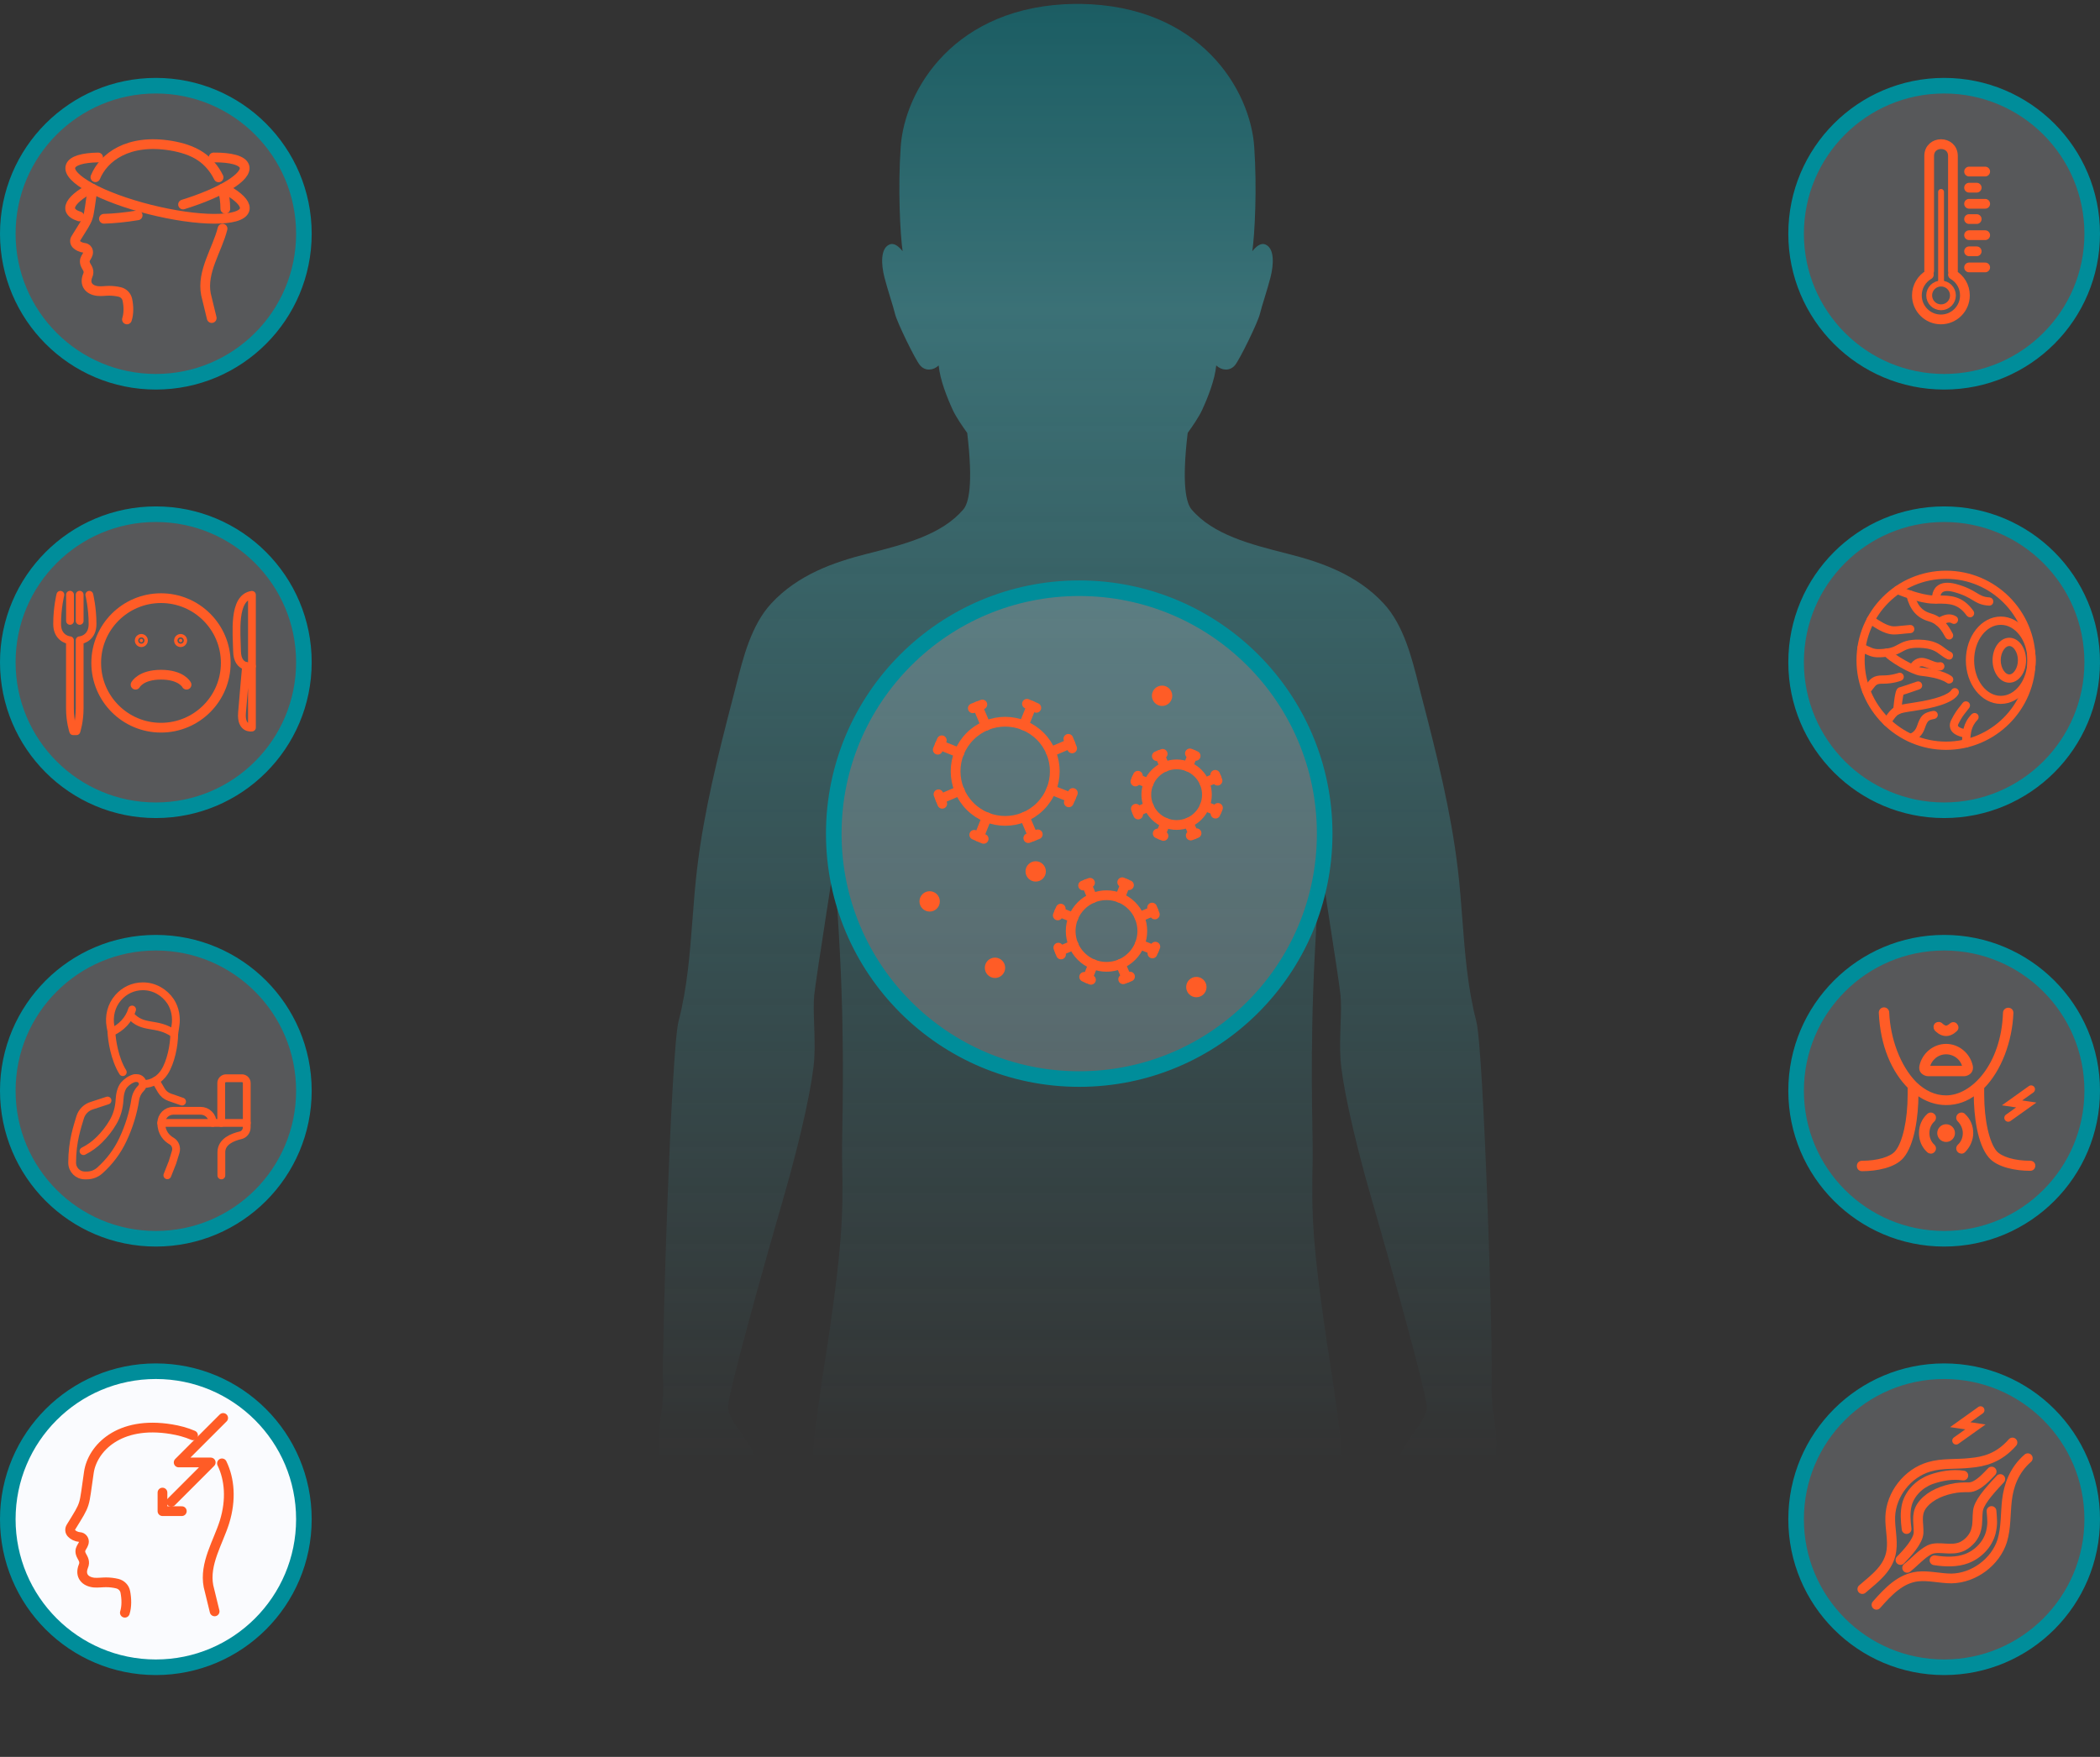 <svg width="539" height="451" viewBox="0 0 539 451" fill="none" xmlns="http://www.w3.org/2000/svg">
<rect x="0" y="0" width="539" height="451" fill="#333333" stroke="none"/>
<mask id="mask0_1014_2623" style="mask-type:alpha" maskUnits="userSpaceOnUse" x="18" y="0" width="503" height="451">
<rect x="18" width="503" height="451" fill="#C4C4C4"/>
</mask>
<g mask="url(#mask0_1014_2623)">
<g opacity="0.67">
<path d="M230.534 701C230.052 701 229.579 700.966 229.106 700.907C226.546 700.561 224.721 699.268 223.792 697.165C221.249 699.615 218.723 700.73 216.637 700.307C215.386 700.054 214.373 699.243 213.756 698.001C212.717 698.643 211.458 698.787 210.368 698.364C209.355 697.967 208.636 697.156 208.349 696.1C207.462 696.303 206.685 696.202 206.06 695.788C205.088 695.154 204.674 693.946 204.505 692.882C203.745 693.127 202.976 693.034 202.351 692.594C201.506 692.003 201.076 690.896 201.253 689.764C201.591 687.5 203.179 684.172 205.967 679.872C206.339 679.297 207.513 678.03 208.991 676.433C211.162 674.085 213.857 671.17 214.575 669.802C218.191 662.857 219.315 657.468 219.915 654.57C220.523 651.681 220.303 648.792 220.1 646.004C219.999 644.652 219.906 643.368 219.906 642.118C219.906 640.411 220.151 638.62 220.413 636.719C220.751 634.286 221.097 631.769 220.996 629.057C220.937 627.519 220.286 621.623 219.382 613.47C217.389 595.426 214.373 568.155 213.84 552.898C213.393 540.074 214.871 534.431 215.851 530.706C216.197 529.388 216.468 528.349 216.552 527.343C216.679 525.797 216.603 523.381 216.502 520.315C216.349 515.761 216.164 510.084 216.552 504.103C216.907 498.62 217.701 494.134 218.335 490.518C218.875 487.469 219.298 485.053 219.298 483.076C219.298 480.812 216.611 460.241 214.009 440.354C211.517 421.287 208.941 401.57 208.375 395.394C206.964 379.892 209.954 360.766 211.94 348.111C212.345 345.5 212.717 343.126 213.004 341.082C215.741 321.669 216.535 313.229 216.147 298.302C216.088 296.164 216.138 293.14 216.206 289.321C216.417 276.202 216.772 254.389 214.043 222.084C213.967 222.287 213.916 222.472 213.891 222.641C213.595 224.846 212.776 230.118 211.914 235.685C210.647 243.888 209.211 253.189 208.974 255.563C208.78 257.54 208.873 260.184 208.966 262.989C209.067 265.937 209.169 268.987 208.991 271.859C208.662 277.19 206.051 290.445 200.94 308.05C195.322 327.447 186.942 357.589 186.866 361.121C186.824 363.14 188.328 365.252 190.059 367.702C191.563 369.814 193.261 372.213 194.385 375.111C195.153 377.104 195.407 379.791 195.643 382.393C195.846 384.589 196.041 386.667 196.522 388.171C197.02 389.734 198.305 392.775 201.549 398.419C202.917 400.792 203.863 404.822 201.667 406.351C200.273 407.314 198.778 407.678 197.342 407.399C195.99 407.137 194.79 406.301 193.962 405.042C192.687 403.09 188.192 394.043 186.993 391.483C186.984 391.466 186.976 391.449 186.967 391.432C186.815 391.643 186.511 392.252 186.097 393.924C185.835 394.997 185.59 396.264 185.388 397.574C184.982 400.083 184.737 402.592 184.762 403.817C184.847 406.951 186.562 416.041 188.657 418.39C189.637 419.496 190.777 420.586 191.977 421.735C193.43 423.129 195.069 424.7 196.784 426.635C197.561 427.513 197.637 428.553 196.995 429.347C195.998 430.572 193.43 431.011 190.625 429.414C186.266 426.931 177.049 418.043 174.929 412.949C173.569 409.697 172.335 398.925 171.237 389.421C170.95 386.955 170.68 384.572 170.418 382.427C170.021 379.233 169.725 377.163 169.455 375.702C168.627 371.216 169.091 367.769 169.573 364.12C169.953 361.239 170.359 358.265 170.198 354.447C169.86 345.636 172.268 269.426 174.169 262.136C176.407 253.536 177.083 244.623 177.742 236.006C178.072 231.689 178.41 227.22 178.942 222.819C180.699 208.271 184.196 194.18 188.26 178.585C188.48 177.723 188.708 176.845 188.936 175.949C190.769 168.684 192.847 160.456 197.941 154.931C204.843 147.454 214.17 144.303 222.373 142.208L222.88 142.081C232.13 139.724 241.685 137.291 247.252 130.786C248.595 129.215 249.854 124.526 248.249 111.128C247.007 109.413 245.385 107.039 244.566 105.282C243.062 102.021 241.279 97.518 240.925 93.81C240.24 94.452 239.421 94.832 238.576 94.866C237.613 94.916 236.734 94.502 236.109 93.734C234.825 92.154 230.23 82.709 229.731 80.605C229.486 79.583 229.013 78.029 228.506 76.381C227.965 74.599 227.399 72.757 227.011 71.22C226.124 67.764 225.997 63.735 228.295 62.772C229.571 62.239 230.796 63.388 231.674 64.495C231.049 60.144 230.432 48.402 231.184 37.647C232.189 23.151 244.921 1.431 275.857 1H276.313C276.617 1 276.922 1 277.234 1C308.179 1.431 320.91 23.151 321.915 37.647C322.667 48.402 322.051 60.144 321.426 64.495C322.304 63.388 323.538 62.239 324.805 62.772C327.103 63.735 326.976 67.764 326.089 71.22C325.7 72.757 325.134 74.599 324.594 76.381C324.095 78.029 323.614 79.583 323.369 80.605C322.87 82.709 318.274 92.154 316.99 93.734C316.357 94.502 315.478 94.916 314.515 94.866C313.679 94.832 312.859 94.452 312.167 93.81C311.812 97.518 310.029 102.021 308.525 105.282C307.706 107.039 306.084 109.413 304.842 111.128C303.237 124.526 304.504 129.215 305.839 130.786C311.398 137.291 320.961 139.724 330.211 142.081L330.718 142.208C338.93 144.303 348.248 147.446 355.15 154.931C360.244 160.447 362.322 168.684 364.155 175.949C364.383 176.845 364.603 177.723 364.823 178.585C368.886 194.18 372.384 208.271 374.141 222.819C374.673 227.22 375.011 231.689 375.341 236.006C375.999 244.623 376.675 253.536 378.914 262.136C380.815 269.418 383.223 345.636 382.859 354.438C382.707 358.257 383.104 361.231 383.484 364.111C383.974 367.761 384.431 371.199 383.603 375.693C383.332 377.147 383.037 379.225 382.64 382.418C382.378 384.564 382.099 386.946 381.82 389.413C380.73 398.917 379.488 409.688 378.128 412.941C376.008 418.026 366.783 426.922 362.432 429.406C359.636 431.002 357.059 430.563 356.062 429.338C355.412 428.544 355.496 427.497 356.273 426.626C357.988 424.692 359.627 423.12 361.08 421.727C362.288 420.569 363.42 419.488 364.4 418.381C366.487 416.033 368.21 406.943 368.295 403.808C368.32 402.583 368.075 400.074 367.67 397.565C367.467 396.256 367.214 394.997 366.952 393.916C366.546 392.252 366.234 391.643 366.082 391.424C366.073 391.441 366.065 391.457 366.056 391.474C364.848 394.034 360.362 403.082 359.087 405.033C358.267 406.292 357.059 407.128 355.707 407.39C354.271 407.669 352.776 407.306 351.382 406.343C349.186 404.814 350.132 400.784 351.5 398.41C354.744 392.767 356.02 389.726 356.527 388.163C357.008 386.659 357.203 384.581 357.405 382.384C357.65 379.782 357.895 377.096 358.664 375.102C359.788 372.204 361.494 369.805 362.99 367.693C364.721 365.243 366.225 363.131 366.183 361.112C366.107 357.581 357.718 327.439 352.109 308.042C347.006 290.436 344.387 277.182 344.058 271.851C343.88 268.979 343.982 265.929 344.083 262.98C344.176 260.176 344.269 257.532 344.075 255.555C343.846 253.172 342.402 243.88 341.135 235.677C340.273 230.101 339.454 224.838 339.158 222.633C339.132 222.472 339.09 222.287 339.006 222.075C336.277 254.38 336.632 276.202 336.843 289.313C336.902 293.131 336.953 296.156 336.902 298.293C336.514 313.221 337.299 321.652 340.045 341.074C340.332 343.118 340.704 345.483 341.109 348.102C343.086 360.757 346.085 379.884 344.674 395.386C344.108 401.561 341.532 421.279 339.04 440.346C336.438 460.232 333.751 480.803 333.751 483.067C333.751 485.053 334.174 487.46 334.714 490.51C335.356 494.117 336.15 498.612 336.497 504.094C336.885 510.076 336.699 515.744 336.547 520.306C336.446 523.373 336.37 525.797 336.497 527.343C336.581 528.34 336.852 529.388 337.198 530.706C338.178 534.44 339.656 540.083 339.209 552.898C338.685 568.155 335.66 595.426 333.667 613.47C332.763 621.631 332.112 627.528 332.053 629.057C331.952 631.769 332.298 634.286 332.636 636.719C332.898 638.62 333.143 640.411 333.143 642.118C333.143 643.368 333.05 644.652 332.949 646.004C332.746 648.792 332.526 651.672 333.134 654.561C333.734 657.459 334.858 662.849 338.474 669.793C339.183 671.162 341.887 674.076 344.058 676.425C345.536 678.022 346.702 679.289 347.082 679.863C349.87 684.163 351.458 687.5 351.796 689.756C351.965 690.888 351.534 691.995 350.698 692.586C350.073 693.025 349.304 693.126 348.544 692.873C348.375 693.938 347.961 695.146 346.989 695.779C346.355 696.193 345.587 696.294 344.7 696.092C344.412 697.148 343.694 697.959 342.681 698.356C341.591 698.778 340.332 698.643 339.293 697.993C338.676 699.234 337.663 700.045 336.412 700.299C334.334 700.73 331.8 699.615 329.257 697.156C328.319 699.26 326.494 700.544 323.943 700.899C320.04 701.422 315.36 699.598 314.084 697.731C311.693 694.216 311.203 691.293 310.637 687.914C310.494 687.061 310.342 686.174 310.156 685.245C309.657 682.761 308.601 680.412 307.588 678.14C306.751 676.29 305.966 674.541 305.493 672.767C304.538 669.176 304.242 663.728 304.065 660.467C304.031 659.833 303.997 659.284 303.972 658.845C303.896 657.704 303.507 655.964 303.06 653.945C302.443 651.174 301.742 648.023 301.497 644.998C301.201 641.349 302.418 638.738 303.6 636.221C304.487 634.329 305.324 632.546 305.476 630.417C305.712 627.055 302.772 606.898 300.407 590.703C299.233 582.669 298.219 575.725 297.796 572.236C297.138 566.787 297.484 558.153 297.822 549.798C298.126 542.229 298.413 535.082 297.805 532.125C297.366 529.996 296.31 528.222 295.085 526.161C292.804 522.325 289.965 517.544 289.256 507.727C288.588 498.477 289.146 493.239 289.636 488.626C289.94 485.745 290.236 483.034 290.16 479.739C290.092 476.402 288.808 467.616 287.329 457.436C285.048 441.731 282.218 422.267 281.99 410.888C281.289 411.243 280.377 411.479 279.287 411.597C277.716 411.775 275.925 411.783 273.965 411.631C272.74 411.538 271.76 411.293 270.983 410.888C270.754 422.267 267.933 441.723 265.643 457.428C264.165 467.608 262.889 476.393 262.813 479.73C262.746 483.025 263.033 485.745 263.337 488.618C263.827 493.239 264.385 498.468 263.717 507.719C263.008 517.535 260.169 522.308 257.888 526.152C256.663 528.213 255.607 529.987 255.168 532.116C254.56 535.065 254.847 542.22 255.151 549.79C255.489 558.145 255.835 566.778 255.176 572.227C254.754 575.716 253.74 582.652 252.566 590.695C250.201 606.889 247.261 627.046 247.497 630.409C247.649 632.538 248.486 634.32 249.373 636.212C250.555 638.738 251.772 641.349 251.476 644.99C251.231 648.014 250.53 651.157 249.913 653.936C249.466 655.955 249.077 657.696 249.001 658.836C248.976 659.275 248.942 659.833 248.908 660.458C248.731 663.719 248.435 669.168 247.48 672.758C247.007 674.524 246.222 676.281 245.385 678.131C244.363 680.404 243.307 682.744 242.817 685.228C242.631 686.157 242.479 687.044 242.335 687.897C241.769 691.276 241.279 694.191 238.889 697.714C237.85 699.387 234.082 701 230.534 701Z" fill="url(#paint0_linear_1014_2623)"/>
</g>
</g>
<circle cx="277" cy="214" r="63" fill="#E6EDF9" fill-opacity="0.2" stroke="#008D9A" stroke-width="4"/>
<path d="M265.828 226.309C267.271 226.309 268.44 225.14 268.44 223.698C268.44 222.255 267.271 221.086 265.828 221.086C264.386 221.086 263.217 222.255 263.217 223.698C263.217 225.14 264.386 226.309 265.828 226.309Z" fill="#FF5C26"/>
<path d="M307.065 256C308.507 256 309.676 254.83 309.676 253.388C309.676 251.946 308.507 250.776 307.065 250.776C305.622 250.776 304.453 251.946 304.453 253.388C304.453 254.83 305.622 256 307.065 256Z" fill="#FF5C26"/>
<path d="M238.612 234.007C240.054 234.007 241.223 232.837 241.223 231.395C241.223 229.952 240.054 228.783 238.612 228.783C237.169 228.783 236 229.952 236 231.395C236 232.837 237.169 234.007 238.612 234.007Z" fill="#FF5C26"/>
<path d="M255.381 251.051C256.824 251.051 257.993 249.882 257.993 248.44C257.993 246.997 256.824 245.828 255.381 245.828C253.939 245.828 252.77 246.997 252.77 248.44C252.77 249.882 253.939 251.051 255.381 251.051Z" fill="#FF5C26"/>
<path d="M298.268 181.223C299.71 181.223 300.88 180.054 300.88 178.612C300.88 177.169 299.71 176 298.268 176C296.826 176 295.656 177.169 295.656 178.612C295.656 180.054 296.826 181.223 298.268 181.223Z" fill="#FF5C26"/>
<path d="M267 207C271.971 202.029 271.971 193.971 267 189C262.029 184.029 253.971 184.029 249 189C244.029 193.971 244.029 202.029 249 207C253.971 211.971 262.029 211.971 267 207Z" stroke="#FF5C26" stroke-width="2.5" stroke-miterlimit="10" stroke-linecap="round" stroke-linejoin="round"/>
<path d="M253.049 186.327L250.916 181.335" stroke="#FF5C26" stroke-width="2.5" stroke-miterlimit="10" stroke-linecap="round" stroke-linejoin="round"/>
<path d="M269.703 193.025L274.695 190.892" stroke="#FF5C26" stroke-width="2.5" stroke-miterlimit="10" stroke-linecap="round" stroke-linejoin="round"/>
<path d="M263.001 209.678L265.134 214.669" stroke="#FF5C26" stroke-width="2.5" stroke-miterlimit="10" stroke-linecap="round" stroke-linejoin="round"/>
<path d="M246.349 202.979L241.357 205.113" stroke="#FF5C26" stroke-width="2.5" stroke-miterlimit="10" stroke-linecap="round" stroke-linejoin="round"/>
<path d="M246.248 193.266L241.199 191.247" stroke="#FF5C26" stroke-width="2.5" stroke-miterlimit="10" stroke-linecap="round" stroke-linejoin="round"/>
<path d="M262.76 186.227L264.779 181.179" stroke="#FF5C26" stroke-width="2.5" stroke-miterlimit="10" stroke-linecap="round" stroke-linejoin="round"/>
<path d="M269.799 202.737L274.847 204.757" stroke="#FF5C26" stroke-width="2.5" stroke-miterlimit="10" stroke-linecap="round" stroke-linejoin="round"/>
<path d="M253.291 209.777L251.271 214.826" stroke="#FF5C26" stroke-width="2.5" stroke-miterlimit="10" stroke-linecap="round" stroke-linejoin="round"/>
<path d="M263.586 180.667L265.989 181.705" stroke="#FF5C26" stroke-width="2.5" stroke-miterlimit="10" stroke-linecap="round" stroke-linejoin="round"/>
<path d="M274.211 189.668L275.178 192.114" stroke="#FF5C26" stroke-width="2.5" stroke-miterlimit="10" stroke-linecap="round" stroke-linejoin="round"/>
<path d="M275.364 203.562L274.326 205.966" stroke="#FF5C26" stroke-width="2.5" stroke-miterlimit="10" stroke-linecap="round" stroke-linejoin="round"/>
<path d="M266.36 214.186L263.928 215.153" stroke="#FF5C26" stroke-width="2.5" stroke-miterlimit="10" stroke-linecap="round" stroke-linejoin="round"/>
<path d="M252.476 215.338L250.059 214.3" stroke="#FF5C26" stroke-width="2.5" stroke-miterlimit="10" stroke-linecap="round" stroke-linejoin="round"/>
<path d="M241.842 206.335L240.875 203.903" stroke="#FF5C26" stroke-width="2.5" stroke-miterlimit="10" stroke-linecap="round" stroke-linejoin="round"/>
<path d="M240.689 192.456L241.728 190.038" stroke="#FF5C26" stroke-width="2.5" stroke-miterlimit="10" stroke-linecap="round" stroke-linejoin="round"/>
<path d="M249.689 181.819L252.136 180.852" stroke="#FF5C26" stroke-width="2.5" stroke-miterlimit="10" stroke-linecap="round" stroke-linejoin="round"/>
<path d="M307.5 209.5C310.538 206.462 310.538 201.538 307.5 198.5C304.462 195.462 299.538 195.462 296.5 198.5C293.462 201.538 293.462 206.462 296.5 209.5C299.538 212.538 304.462 212.538 307.5 209.5Z" stroke="#FF5C26" stroke-width="2.5" stroke-miterlimit="10" stroke-linecap="round" stroke-linejoin="round"/>
<path d="M298.974 196.866L297.67 193.815" stroke="#FF5C26" stroke-width="2.5" stroke-miterlimit="10" stroke-linecap="round" stroke-linejoin="round"/>
<path d="M309.152 200.96L312.203 199.656" stroke="#FF5C26" stroke-width="2.5" stroke-miterlimit="10" stroke-linecap="round" stroke-linejoin="round"/>
<path d="M305.056 211.137L306.359 214.187" stroke="#FF5C26" stroke-width="2.5" stroke-miterlimit="10" stroke-linecap="round" stroke-linejoin="round"/>
<path d="M294.882 207.043L291.831 208.347" stroke="#FF5C26" stroke-width="2.5" stroke-miterlimit="10" stroke-linecap="round" stroke-linejoin="round"/>
<path d="M294.818 201.107L291.732 199.873" stroke="#FF5C26" stroke-width="2.5" stroke-miterlimit="10" stroke-linecap="round" stroke-linejoin="round"/>
<path d="M304.907 196.805L306.141 193.72" stroke="#FF5C26" stroke-width="2.5" stroke-miterlimit="10" stroke-linecap="round" stroke-linejoin="round"/>
<path d="M309.212 206.896L312.297 208.13" stroke="#FF5C26" stroke-width="2.5" stroke-miterlimit="10" stroke-linecap="round" stroke-linejoin="round"/>
<path d="M299.124 211.197L297.89 214.282" stroke="#FF5C26" stroke-width="2.5" stroke-miterlimit="10" stroke-linecap="round" stroke-linejoin="round"/>
<path d="M305.414 193.407L306.883 194.042" stroke="#FF5C26" stroke-width="2.5" stroke-miterlimit="10" stroke-linecap="round" stroke-linejoin="round"/>
<path d="M311.906 198.908L312.497 200.403" stroke="#FF5C26" stroke-width="2.5" stroke-miterlimit="10" stroke-linecap="round" stroke-linejoin="round"/>
<path d="M312.61 207.399L311.976 208.868" stroke="#FF5C26" stroke-width="2.5" stroke-miterlimit="10" stroke-linecap="round" stroke-linejoin="round"/>
<path d="M307.11 213.892L305.624 214.483" stroke="#FF5C26" stroke-width="2.5" stroke-miterlimit="10" stroke-linecap="round" stroke-linejoin="round"/>
<path d="M298.624 214.595L297.146 213.961" stroke="#FF5C26" stroke-width="2.5" stroke-miterlimit="10" stroke-linecap="round" stroke-linejoin="round"/>
<path d="M292.126 209.094L291.535 207.607" stroke="#FF5C26" stroke-width="2.5" stroke-miterlimit="10" stroke-linecap="round" stroke-linejoin="round"/>
<path d="M291.423 200.611L292.057 199.134" stroke="#FF5C26" stroke-width="2.5" stroke-miterlimit="10" stroke-linecap="round" stroke-linejoin="round"/>
<path d="M296.923 194.111L298.418 193.521" stroke="#FF5C26" stroke-width="2.5" stroke-miterlimit="10" stroke-linecap="round" stroke-linejoin="round"/>
<path d="M290.5 245.5C294.09 241.91 294.09 236.09 290.5 232.5C286.91 228.91 281.09 228.91 277.5 232.5C273.91 236.09 273.91 241.91 277.5 245.5C281.09 249.09 286.91 249.09 290.5 245.5Z" stroke="#FF5C26" stroke-width="2.5" stroke-miterlimit="10" stroke-linecap="round" stroke-linejoin="round"/>
<path d="M280.421 230.569L278.88 226.964" stroke="#FF5C26" stroke-width="2.5" stroke-miterlimit="10" stroke-linecap="round" stroke-linejoin="round"/>
<path d="M292.453 235.407L296.058 233.866" stroke="#FF5C26" stroke-width="2.5" stroke-miterlimit="10" stroke-linecap="round" stroke-linejoin="round"/>
<path d="M287.61 247.434L289.151 251.039" stroke="#FF5C26" stroke-width="2.5" stroke-miterlimit="10" stroke-linecap="round" stroke-linejoin="round"/>
<path d="M275.588 242.597L271.983 244.137" stroke="#FF5C26" stroke-width="2.5" stroke-miterlimit="10" stroke-linecap="round" stroke-linejoin="round"/>
<path d="M275.514 235.582L271.868 234.123" stroke="#FF5C26" stroke-width="2.5" stroke-miterlimit="10" stroke-linecap="round" stroke-linejoin="round"/>
<path d="M287.435 230.497L288.893 226.851" stroke="#FF5C26" stroke-width="2.5" stroke-miterlimit="10" stroke-linecap="round" stroke-linejoin="round"/>
<path d="M292.522 242.422L296.169 243.88" stroke="#FF5C26" stroke-width="2.5" stroke-miterlimit="10" stroke-linecap="round" stroke-linejoin="round"/>
<path d="M280.602 247.506L279.144 251.152" stroke="#FF5C26" stroke-width="2.5" stroke-miterlimit="10" stroke-linecap="round" stroke-linejoin="round"/>
<path d="M288.035 226.481L289.771 227.231" stroke="#FF5C26" stroke-width="2.5" stroke-miterlimit="10" stroke-linecap="round" stroke-linejoin="round"/>
<path d="M295.707 232.982L296.405 234.749" stroke="#FF5C26" stroke-width="2.5" stroke-miterlimit="10" stroke-linecap="round" stroke-linejoin="round"/>
<path d="M296.54 243.018L295.79 244.753" stroke="#FF5C26" stroke-width="2.5" stroke-miterlimit="10" stroke-linecap="round" stroke-linejoin="round"/>
<path d="M290.041 250.689L288.284 251.388" stroke="#FF5C26" stroke-width="2.5" stroke-miterlimit="10" stroke-linecap="round" stroke-linejoin="round"/>
<path d="M280.013 251.521L278.267 250.771" stroke="#FF5C26" stroke-width="2.5" stroke-miterlimit="10" stroke-linecap="round" stroke-linejoin="round"/>
<path d="M272.331 245.02L271.633 243.264" stroke="#FF5C26" stroke-width="2.5" stroke-miterlimit="10" stroke-linecap="round" stroke-linejoin="round"/>
<path d="M271.499 234.996L272.249 233.25" stroke="#FF5C26" stroke-width="2.5" stroke-miterlimit="10" stroke-linecap="round" stroke-linejoin="round"/>
<path d="M277.999 227.314L279.766 226.615" stroke="#FF5C26" stroke-width="2.5" stroke-miterlimit="10" stroke-linecap="round" stroke-linejoin="round"/>
<circle cx="40" cy="60" r="38" fill="#E6EDF9" fill-opacity="0.2" stroke="#008D9A" stroke-width="4"/>
<path d="M57.122 58.693C55.714 64.221 51.736 69.713 52.862 75.557L54.341 81.647" stroke="#FF5C26" stroke-width="2.5" stroke-miterlimit="10" stroke-linecap="round" stroke-linejoin="round"/>
<path d="M57.125 48.449C57.583 50.069 57.829 51.759 57.829 53.589" stroke="#FF5C26" stroke-width="2.5" stroke-miterlimit="10" stroke-linecap="round" stroke-linejoin="round"/>
<path d="M24.488 45.492C26.565 40.422 32.832 35.564 43.887 37.394C46.562 37.852 49.238 38.627 51.491 40.14C53.427 41.443 55.012 43.309 56.103 45.527" stroke="#FF5C26" stroke-width="2.5" stroke-miterlimit="10" stroke-linecap="round" stroke-linejoin="round"/>
<path d="M32.585 82C33.078 80.486 33.043 78.621 32.691 76.966C32.48 75.98 31.74 75.206 30.755 74.959C29.839 74.748 28.924 74.642 28.009 74.642C27.058 74.642 26.107 74.818 25.122 74.713C22.939 74.501 21.566 73.023 22.516 70.734C23.009 69.643 22.481 68.904 22.129 68.305C21.073 66.439 22.622 66.017 22.622 64.714C22.622 64.151 22.164 63.658 21.601 63.623C20.756 63.517 20.052 63.165 19.594 62.708C19.207 62.32 19.137 61.687 19.453 61.229C23.291 54.997 22.411 57.251 23.749 48.484" stroke="#FF5C26" stroke-width="2.5" stroke-miterlimit="10" stroke-linecap="round" stroke-linejoin="round"/>
<path d="M25.191 40.422C21.248 40.492 18.607 41.232 18.114 42.675C17.058 45.738 26.177 50.702 38.534 53.8C50.891 56.898 61.699 56.969 62.755 53.906C63.178 52.638 61.91 51.089 59.376 49.435" stroke="#FF5C26" stroke-width="2.5" stroke-miterlimit="10" stroke-linecap="round" stroke-linejoin="round"/>
<path d="M54.835 40.422C59.236 40.387 62.193 41.161 62.721 42.675C63.637 45.316 56.877 49.435 46.984 52.498" stroke="#FF5C26" stroke-width="2.5" stroke-miterlimit="10" stroke-linecap="round" stroke-linejoin="round"/>
<path d="M20.369 55.56C19.136 55.173 18.362 54.645 18.08 53.906C17.658 52.673 18.925 51.089 21.39 49.47" stroke="#FF5C26" stroke-width="2.5" stroke-miterlimit="10" stroke-linecap="round" stroke-linejoin="round"/>
<path d="M35.333 55.278C32.129 55.806 29.207 56.088 26.672 56.158" stroke="#FF5C26" stroke-width="2.5" stroke-miterlimit="10" stroke-linecap="round" stroke-linejoin="round"/>
<circle cx="40" cy="170" r="38" fill="#E6EDF9" fill-opacity="0.2" stroke="#008D9A" stroke-width="4"/>
<path d="M41.32 186.803C50.502 186.803 57.945 179.359 57.945 170.177C57.945 160.995 50.502 153.552 41.32 153.552C32.138 153.552 24.694 160.995 24.694 170.177C24.694 179.359 32.138 186.803 41.32 186.803Z" stroke="#FF5C26" stroke-width="2.5" stroke-miterlimit="10" stroke-linecap="round" stroke-linejoin="round"/>
<path d="M64.663 171.008C64.663 171.008 60.931 171.839 60.842 167.187C60.754 162.536 59.728 153.427 64.663 152.702C64.663 160.007 64.663 171.008 64.663 171.008Z" stroke="#FF5C26" stroke-width="2" stroke-miterlimit="10" stroke-linecap="round" stroke-linejoin="round"/>
<path d="M64.663 171.061V186.767C64.663 186.767 61.78 187.315 62.116 183C62.452 178.684 63.16 170.955 63.16 170.955" stroke="#FF5C26" stroke-width="2" stroke-miterlimit="10" stroke-linecap="round" stroke-linejoin="round"/>
<path d="M22.924 152.685C22.924 152.685 23.755 156.01 23.755 160.184C23.755 163.509 21.332 164.287 20.448 164.358C20.448 168.532 20.448 176.615 20.448 181.867C20.448 185.193 19.616 187.704 19.616 187.704H18.785C18.785 187.704 17.954 185.21 17.954 181.867C17.954 176.615 17.954 168.532 17.954 164.358C17.087 164.287 14.664 163.509 14.664 160.184C14.664 156.01 15.495 152.685 15.495 152.685" stroke="#FF5C26" stroke-width="2" stroke-miterlimit="10" stroke-linecap="round" stroke-linejoin="round"/>
<path d="M17.972 159.388V152.667" stroke="#FF5C26" stroke-width="2" stroke-miterlimit="10" stroke-linecap="round" stroke-linejoin="round"/>
<path d="M20.448 159.388V152.667" stroke="#FF5C26" stroke-width="2" stroke-miterlimit="10" stroke-linecap="round" stroke-linejoin="round"/>
<path d="M46.789 164.428C46.789 164.666 46.596 164.858 46.359 164.858C46.121 164.858 45.929 164.666 45.929 164.428C45.929 164.191 46.121 163.998 46.359 163.998C46.596 163.998 46.789 164.191 46.789 164.428Z" fill="#FF5C26" stroke="#FF5C26" stroke-width="2.5"/>
<path d="M36.708 164.428C36.708 164.666 36.516 164.858 36.278 164.858C36.04 164.858 35.848 164.666 35.848 164.428C35.848 164.191 36.04 163.998 36.278 163.998C36.516 163.998 36.708 164.191 36.708 164.428Z" fill="#FF5C26" stroke="#FF5C26" stroke-width="2.5"/>
<path d="M34.793 175.766C34.793 175.766 36.102 173.201 41.337 173.201C46.572 173.201 47.881 175.766 47.881 175.766" stroke="#FF5C26" stroke-width="2.5" stroke-miterlimit="10" stroke-linecap="round" stroke-linejoin="round"/>
<circle cx="40" cy="280" r="38" fill="#E6EDF9" fill-opacity="0.2" stroke="#008D9A" stroke-width="4"/>
<path d="M56.817 301.744V295.783C56.817 293.01 59.763 291.901 61.703 291.45C62.674 291.242 63.332 290.376 63.332 289.371V288.262H41.394C41.394 290.826 42.815 292.213 44.028 292.906C44.998 293.46 45.414 294.639 45.102 295.679L44.27 298.382L42.953 301.709" stroke="#FF5C26" stroke-width="2" stroke-miterlimit="10" stroke-linecap="round" stroke-linejoin="round"/>
<path d="M56.784 288.261V278.037C56.784 277.344 57.339 276.789 58.032 276.789H58.413H62.087C62.78 276.789 63.335 277.344 63.335 278.037V288.261" stroke="#FF5C26" stroke-width="2" stroke-miterlimit="10" stroke-linecap="round" stroke-linejoin="round"/>
<path d="M54.598 288.261C54.598 286.528 53.212 285.142 51.479 285.142H44.513C42.78 285.142 41.394 286.528 41.394 288.261" stroke="#FF5C26" stroke-width="2" stroke-miterlimit="10" stroke-linecap="round" stroke-linejoin="round"/>
<path d="M27.601 282.508L23.685 283.791C22.194 284.206 21.016 285.35 20.565 286.841C19.907 289.128 18.52 292.871 18.52 298.486C18.52 300.288 19.976 301.744 21.778 301.744H22.298C23.511 301.744 24.69 301.293 25.591 300.496C28.086 298.278 30.131 295.574 31.552 292.525C33.112 289.232 34.221 285.593 34.706 282.335C34.879 281.191 35.399 280.151 36.196 279.354C36.474 279.077 36.647 278.696 36.647 278.28C36.647 277.448 35.954 276.755 35.122 276.755H34.567C33.493 277.032 32.523 277.725 31.829 278.522C31.032 279.493 30.755 281.018 30.686 282.266C30.582 284.345 30.027 286.39 28.953 288.158C28.017 289.752 26.839 291.242 25.521 292.559C24.343 293.738 22.957 294.743 21.432 295.505" stroke="#FF5C26" stroke-width="2" stroke-miterlimit="10" stroke-linecap="round" stroke-linejoin="round"/>
<path d="M39.938 277.413L41.393 279.908C41.878 280.74 42.641 281.364 43.542 281.676L46.731 282.785" stroke="#FF5C26" stroke-width="2" stroke-miterlimit="10" stroke-linecap="round" stroke-linejoin="round"/>
<path d="M36.855 278.28C38.969 278.28 40.944 277.136 42.192 275.23C43.855 272.665 44.722 268.264 44.722 265.353" stroke="#FF5C26" stroke-width="2" stroke-miterlimit="10" stroke-linecap="round" stroke-linejoin="round"/>
<path d="M28.605 264.901C28.674 266.946 29.402 271.833 31.516 275.23" stroke="#FF5C26" stroke-width="2" stroke-miterlimit="10" stroke-linecap="round" stroke-linejoin="round"/>
<path d="M33.352 260.499C36.68 264.451 40.146 262.128 44.721 265.386L45.032 263.307C45.379 261.158 44.963 258.905 43.785 257.068C42.225 254.746 39.626 253.187 36.68 253.187C34.15 253.187 31.897 254.296 30.337 256.098C28.57 258.108 27.877 260.846 28.362 263.515L28.639 264.936C31.134 263.827 33.11 261.782 33.907 259.148" stroke="#FF5C26" stroke-width="2" stroke-miterlimit="10" stroke-linecap="round" stroke-linejoin="round"/>
<circle cx="40" cy="390" r="38" fill="#FAFBFE" stroke="#008D9A" stroke-width="4"/>
<path d="M56.971 375.654C58.933 379.693 59.394 384.962 57.625 390.693C56.01 395.885 52.394 401.424 53.51 407.193L55.087 413.654" stroke="#FF5C26" stroke-width="2.5" stroke-miterlimit="10" stroke-linecap="round" stroke-linejoin="round"/>
<path d="M32.048 414C32.548 412.423 32.51 410.423 32.163 408.654C31.971 407.615 31.163 406.807 30.125 406.538C29.163 406.307 28.202 406.192 27.202 406.192C26.202 406.192 25.163 406.346 24.163 406.269C21.856 406.038 20.433 404.5 21.394 402.077C21.894 400.923 21.356 400.154 21.01 399.5C19.894 397.538 21.51 397.077 21.548 395.73C21.548 395.115 21.048 394.615 20.471 394.577C19.587 394.5 18.817 394.115 18.356 393.615C17.933 393.192 17.894 392.538 18.202 392.038C22.24 385.461 21.433 387.192 22.817 377.923C23.74 371.846 30.471 364.654 43.971 366.884C45.856 367.192 47.779 367.692 49.548 368.461" stroke="#FF5C26" stroke-width="2.5" stroke-miterlimit="10" stroke-linecap="round" stroke-linejoin="round"/>
<path d="M57.279 364L45.856 375.423H54.087L43.972 385.538" stroke="#FF5C26" stroke-width="2.5" stroke-miterlimit="10" stroke-linecap="round" stroke-linejoin="round"/>
<path d="M46.665 387.924H41.703V383.154" stroke="#FF5C26" stroke-width="2.5" stroke-miterlimit="10" stroke-linecap="round" stroke-linejoin="round"/>
<circle cx="499" cy="60" r="38" fill="#E6EDF9" fill-opacity="0.2" stroke="#008D9A" stroke-width="4"/>
<path d="M495.156 69.521C495.156 69.521 495.156 42.276 495.156 40.054C495.156 35.982 501.254 35.982 501.254 40.054C501.254 43.016 501.254 69.521 501.254 69.521" stroke="#FF5C26" stroke-width="2.5" stroke-miterlimit="10" stroke-linecap="round" stroke-linejoin="round"/>
<path d="M501.256 70.501C503.107 71.568 504.327 73.55 504.327 75.837C504.327 79.234 501.561 82 498.163 82C494.766 82 492 79.234 492 75.837C492 73.55 493.241 71.568 495.071 70.501" stroke="#FF5C26" stroke-width="2.5" stroke-miterlimit="10" stroke-linecap="round" stroke-linejoin="round"/>
<path d="M498.207 49.267V72.787" stroke="#FF5C26" stroke-width="1.5" stroke-miterlimit="10" stroke-linecap="round" stroke-linejoin="round"/>
<path d="M498.205 78.886C499.889 78.886 501.254 77.521 501.254 75.837C501.254 74.153 499.889 72.788 498.205 72.788C496.521 72.788 495.156 74.153 495.156 75.837C495.156 77.521 496.521 78.886 498.205 78.886Z" stroke="#FF5C26" stroke-width="1.5" stroke-miterlimit="10" stroke-linecap="round" stroke-linejoin="round"/>
<path d="M505.395 68.649H509.532" stroke="#FF5C26" stroke-width="2.5" stroke-miterlimit="10" stroke-linecap="round" stroke-linejoin="round"/>
<path d="M505.395 64.512H507.355" stroke="#FF5C26" stroke-width="2.5" stroke-miterlimit="10" stroke-linecap="round" stroke-linejoin="round"/>
<path d="M505.395 60.374H509.532" stroke="#FF5C26" stroke-width="2.5" stroke-miterlimit="10" stroke-linecap="round" stroke-linejoin="round"/>
<path d="M505.395 52.315H509.532" stroke="#FF5C26" stroke-width="2.5" stroke-miterlimit="10" stroke-linecap="round" stroke-linejoin="round"/>
<path d="M505.395 44.04H509.532" stroke="#FF5C26" stroke-width="2.5" stroke-miterlimit="10" stroke-linecap="round" stroke-linejoin="round"/>
<path d="M505.395 56.236H507.355" stroke="#FF5C26" stroke-width="2.5" stroke-miterlimit="10" stroke-linecap="round" stroke-linejoin="round"/>
<path d="M505.395 48.178H507.355" stroke="#FF5C26" stroke-width="2.5" stroke-miterlimit="10" stroke-linecap="round" stroke-linejoin="round"/>
<circle cx="499" cy="170" r="38" fill="#E6EDF9" fill-opacity="0.2" stroke="#008D9A" stroke-width="4"/>
<path d="M499.486 192C487.077 192 477 181.894 477 169.486C477 157.106 487.077 147 499.486 147C511.894 147 521.971 157.106 521.971 169.486C522 181.894 511.894 192 499.486 192ZM499.486 148.094C487.681 148.094 478.094 157.681 478.094 169.486C478.094 181.29 487.681 190.877 499.486 190.877C511.29 190.877 520.877 181.29 520.877 169.486C520.877 157.71 511.29 148.094 499.486 148.094Z" fill="#FF5C26" stroke="#FF5C26"/>
<path d="M513.536 180.196C508.872 180.196 505.071 175.388 505.071 169.486C505.071 163.583 508.872 158.775 513.536 158.775C518.2 158.775 522 163.583 522 169.486C522 175.388 518.2 180.196 513.536 180.196ZM513.536 159.898C509.476 159.898 506.194 164.217 506.194 169.514C506.194 174.812 509.476 179.13 513.536 179.13C517.595 179.13 520.877 174.812 520.877 169.514C520.877 164.188 517.595 159.898 513.536 159.898Z" fill="#FF5C26" stroke="#FF5C26"/>
<path d="M515.725 174.754C513.623 174.754 511.925 172.393 511.925 169.486C511.925 166.578 513.623 164.217 515.725 164.217C517.827 164.217 519.526 166.578 519.526 169.486C519.526 172.393 517.827 174.754 515.725 174.754ZM515.725 165.34C514.286 165.34 513.019 167.269 513.019 169.486C513.019 171.702 514.286 173.631 515.725 173.631C517.165 173.631 518.432 171.702 518.432 169.486C518.432 167.269 517.165 165.34 515.725 165.34Z" fill="#FF5C26" stroke="#FF5C26"/>
<path d="M505.648 157.969C505.475 157.969 505.302 157.883 505.187 157.739C502.855 154.457 500.321 154.457 497.385 154.457C496.982 154.457 496.578 154.457 496.175 154.457C492.605 154.399 487.049 152.067 486.818 151.952C486.53 151.837 486.415 151.52 486.53 151.232C486.646 150.945 486.962 150.829 487.25 150.945C487.308 150.973 492.836 153.277 496.204 153.363C496.607 153.363 497.01 153.363 497.413 153.363C500.523 153.363 503.431 153.363 506.108 157.106C506.281 157.365 506.223 157.71 505.964 157.883C505.849 157.941 505.763 157.969 505.648 157.969Z" fill="#FF5C26" stroke="#FF5C26"/>
<path d="M500.265 168.823C500.179 168.823 500.121 168.794 500.035 168.765C499.344 168.449 498.826 168.046 498.307 167.671C497.127 166.779 495.889 165.886 492.665 165.8C490.073 165.714 489.008 166.289 487.914 166.894C487.022 167.383 486.1 167.873 484.459 168.074C481.206 168.449 480.659 168.19 478.73 167.326C478.413 167.153 478.01 166.98 477.578 166.779C477.29 166.664 477.175 166.318 477.29 166.059C477.405 165.771 477.751 165.656 478.01 165.771C478.471 165.973 478.874 166.145 479.19 166.318C480.975 167.124 481.379 167.326 484.286 166.98C485.726 166.808 486.532 166.376 487.367 165.915C488.547 165.282 489.785 164.62 492.665 164.706C496.235 164.792 497.674 165.858 498.912 166.808C499.402 167.182 499.891 167.527 500.467 167.786C500.755 167.902 500.87 168.247 500.726 168.506C500.668 168.708 500.496 168.823 500.265 168.823Z" fill="#FF5C26" stroke="#FF5C26"/>
<path d="M484.312 185.896C484.197 185.896 484.082 185.867 483.996 185.781C483.737 185.608 483.679 185.263 483.852 185.003L484.168 184.543C486.213 181.664 486.328 181.606 490.963 180.915L491.654 180.8C496.894 180.023 500.464 178.756 501.27 177.403C501.414 177.144 501.76 177.057 502.019 177.201C502.278 177.345 502.364 177.691 502.22 177.95C500.953 180.109 495.886 181.289 491.827 181.894L491.136 182.009C486.875 182.643 486.875 182.643 485.09 185.176L484.773 185.637C484.658 185.81 484.485 185.896 484.312 185.896Z" fill="#FF5C26" stroke="#FF5C26"/>
<path d="M504.611 191.395H504.583C504.266 191.367 504.064 191.107 504.064 190.791C504.093 190.589 504.093 190.359 504.093 190.129C504.18 188.286 504.324 185.781 506.425 183.679C506.627 183.478 507.001 183.478 507.203 183.679C507.404 183.881 507.404 184.255 507.203 184.457C505.389 186.271 505.274 188.43 505.187 190.186C505.187 190.417 505.159 190.647 505.159 190.877C505.159 191.165 504.899 191.395 504.611 191.395Z" fill="#FF5C26" stroke="#FF5C26"/>
<path d="M500.262 174.985C500.147 174.985 500.031 174.956 499.945 174.87C498.102 173.574 494.504 173.142 492.978 172.969C490.905 172.739 484.887 169.313 483.909 167.816C483.736 167.557 483.822 167.211 484.053 167.038C484.312 166.866 484.657 166.952 484.83 167.182C485.636 168.392 491.423 171.674 493.122 171.875C495.626 172.163 498.765 172.681 500.607 173.977C500.866 174.15 500.924 174.495 500.751 174.754C500.607 174.898 500.434 174.985 500.262 174.985Z" fill="#FF5C26" stroke="#FF5C26"/>
<path d="M487.018 182.902C486.902 182.902 486.758 182.873 486.672 182.787C486.442 182.614 486.355 182.528 486.586 180.656C486.643 180.138 486.787 178.814 487.018 177.95C487.133 177.461 487.305 176.942 487.795 176.885C488.112 176.827 490.53 176.021 492.142 175.445C492.43 175.33 492.747 175.503 492.833 175.791C492.948 176.079 492.776 176.395 492.488 176.482C491.883 176.683 489.062 177.691 488.169 177.921C487.881 178.612 487.536 181.549 487.565 182.211C487.622 182.47 487.507 182.729 487.277 182.844C487.19 182.873 487.104 182.902 487.018 182.902Z" fill="#FF5C26" stroke="#FF5C26"/>
<path d="M500.262 163.669C500.061 163.669 499.888 163.554 499.773 163.382L499.744 163.324C498.794 161.654 497.729 159.754 495.224 159.034C492.316 158.199 490.646 156.27 489.783 152.787C489.725 152.499 489.898 152.182 490.186 152.124C490.473 152.067 490.79 152.239 490.848 152.527C491.596 155.637 492.978 157.249 495.512 157.969C498.449 158.804 499.715 160.992 500.694 162.777L500.752 162.863C500.896 163.122 500.809 163.468 500.55 163.612C500.464 163.641 500.378 163.669 500.262 163.669Z" fill="#FF5C26" stroke="#FF5C26"/>
<path d="M510.596 154.975C510.596 154.975 510.568 154.975 510.596 154.975C508.639 154.889 507.66 154.284 506.508 153.593C505.472 152.96 504.147 152.182 501.614 151.491C500.03 151.059 498.85 151.146 498.188 151.722C497.353 152.441 497.497 153.823 497.497 153.823C497.525 154.14 497.324 154.399 497.007 154.428C496.69 154.457 496.431 154.255 496.403 153.938C496.403 153.852 496.172 151.981 497.468 150.858C498.447 150.023 499.915 149.879 501.902 150.397C504.579 151.117 505.961 151.952 507.055 152.614C508.149 153.276 508.955 153.766 510.596 153.852C510.913 153.881 511.143 154.14 511.115 154.428C511.143 154.745 510.884 154.975 510.596 154.975Z" fill="#FF5C26" stroke="#FF5C26"/>
<path d="M486.214 162.374C485.551 162.374 484.947 162.288 484.141 162C482.212 161.338 479.937 159.61 479.822 159.553C479.592 159.38 479.534 159.034 479.707 158.775C479.88 158.545 480.225 158.487 480.484 158.66C480.513 158.689 482.73 160.33 484.486 160.963C485.695 161.395 486.242 161.338 487.826 161.165C488.459 161.107 489.237 161.021 490.273 160.934C490.59 160.906 490.849 161.136 490.849 161.453C490.878 161.769 490.647 162.029 490.331 162.029C489.323 162.115 488.546 162.172 487.912 162.259C487.279 162.316 486.732 162.374 486.214 162.374Z" fill="#FF5C26" stroke="#FF5C26"/>
<path d="M478.985 177.864C478.841 177.864 478.697 177.806 478.611 177.72C478.381 177.518 478.381 177.173 478.582 176.942C478.985 176.51 479.302 176.107 479.561 175.762C480.367 174.697 481.001 173.862 483.189 173.89C485.636 173.919 487.363 173.228 487.392 173.228C487.68 173.113 487.997 173.257 488.112 173.545C488.227 173.833 488.083 174.15 487.795 174.265C487.709 174.293 485.924 175.013 483.333 175.013C483.275 175.013 483.218 175.013 483.16 175.013C481.519 174.984 481.145 175.474 480.396 176.453C480.108 176.827 479.792 177.259 479.331 177.72C479.273 177.806 479.129 177.864 478.985 177.864Z" fill="#FF5C26" stroke="#FF5C26"/>
<path d="M504.812 188.891C504.783 188.891 504.783 188.891 504.754 188.891C504.466 188.862 501.99 188.603 501.184 187.164C500.954 186.732 500.781 186.041 501.242 185.091C502.163 183.248 502.797 182.471 503.372 181.751C503.631 181.434 503.862 181.146 504.121 180.772C504.294 180.513 504.639 180.455 504.898 180.628C505.157 180.801 505.215 181.146 505.042 181.405C504.754 181.808 504.495 182.125 504.236 182.442C503.66 183.162 503.113 183.824 502.221 185.58C501.904 186.213 502.077 186.501 502.134 186.617C502.566 187.394 504.265 187.711 504.841 187.768C505.157 187.797 505.359 188.056 505.33 188.373C505.33 188.661 505.1 188.891 504.812 188.891Z" fill="#FF5C26" stroke="#FF5C26"/>
<path d="M490.33 189.927C490.071 189.927 489.841 189.725 489.783 189.466C489.726 189.178 489.927 188.89 490.244 188.833C490.33 188.833 491.856 188.516 492.518 186.501C493.382 183.967 493.929 183.42 496.232 182.988C496.52 182.931 496.808 183.132 496.866 183.42C496.923 183.708 496.722 183.996 496.434 184.054C494.649 184.399 494.332 184.601 493.555 186.818C492.662 189.466 490.503 189.841 490.417 189.869C490.417 189.927 490.388 189.927 490.33 189.927Z" fill="#FF5C26" stroke="#FF5C26"/>
<path d="M490.908 172.105C490.822 172.105 490.735 172.076 490.649 172.048C490.39 171.904 490.303 171.558 490.447 171.299C491.57 169.313 493.01 169.226 494.017 169.485C494.593 169.629 495.111 169.831 495.572 170.032C496.465 170.378 497.156 170.666 497.904 170.493C498.192 170.435 498.509 170.608 498.566 170.925C498.624 171.213 498.451 171.529 498.134 171.587C497.04 171.817 496.119 171.472 495.169 171.098C494.708 170.925 494.248 170.723 493.729 170.608C492.779 170.349 492.06 170.752 491.397 171.904C491.282 171.99 491.109 172.105 490.908 172.105Z" fill="#FF5C26" stroke="#FF5C26"/>
<path d="M497.641 160.186C497.44 160.186 497.238 160.071 497.123 159.869C497.008 159.581 497.123 159.265 497.411 159.15C497.584 159.063 497.757 159.006 497.929 158.919C498.995 158.401 500.348 157.768 501.816 158.66C502.075 158.804 502.162 159.15 501.989 159.409C501.845 159.668 501.499 159.754 501.24 159.581C500.29 159.006 499.426 159.409 498.419 159.898C498.246 159.985 498.045 160.071 497.872 160.157C497.785 160.186 497.728 160.186 497.641 160.186Z" fill="#FF5C26" stroke="#FF5C26"/>
<circle cx="499" cy="280" r="38" fill="#E6EDF9" fill-opacity="0.2" stroke="#008D9A" stroke-width="4"/>
<path d="M494.906 275.875H504.094C504.656 275.875 505.219 275.594 505.594 275.219C505.969 274.75 506.062 274.281 505.969 273.719C505.312 270.625 502.594 268.375 499.5 268.375C496.406 268.375 493.688 270.625 493.031 273.719C492.938 274.281 493.031 274.844 493.406 275.219C493.781 275.594 494.344 275.875 494.906 275.875ZM499.5 270.25C501.75 270.25 503.719 271.844 504.094 274H494.906C495.375 271.844 497.25 270.25 499.5 270.25ZM499.5 265.562C500.906 265.562 501.938 264.438 502.031 264.344C502.406 263.969 502.312 263.406 501.938 263.031C501.562 262.656 501 262.75 500.625 263.125C500.531 263.219 499.969 263.688 499.5 263.688C499.031 263.688 498.469 263.219 498.281 263.031C497.906 262.656 497.344 262.656 496.969 262.937C496.594 263.312 496.594 263.875 496.875 264.25C497.062 264.438 498.094 265.562 499.5 265.562ZM499.5 289C498.469 289 497.625 289.844 497.625 290.875C497.625 291.906 498.469 292.75 499.5 292.75C500.531 292.75 501.375 291.906 501.375 290.875C501.375 289.844 500.531 289 499.5 289ZM502.781 286.281C502.406 286.656 502.406 287.219 502.781 287.594C503.625 288.438 504.188 289.656 504.188 290.875C504.188 292.094 503.719 293.312 502.781 294.156C502.406 294.531 502.406 295.094 502.781 295.469C502.969 295.656 503.25 295.75 503.438 295.75C503.719 295.75 503.906 295.656 504.094 295.469C505.312 294.25 506.062 292.562 506.062 290.875C506.062 289.094 505.406 287.5 504.094 286.281C503.812 285.906 503.156 285.906 502.781 286.281ZM496.219 286.281C495.844 285.906 495.281 285.906 494.906 286.281C493.594 287.5 492.938 289.094 492.938 290.875C492.938 292.656 493.594 294.25 494.906 295.469C495.094 295.656 495.375 295.75 495.562 295.75C495.844 295.75 496.031 295.656 496.219 295.469C496.594 295.094 496.594 294.531 496.219 294.156C495.281 293.312 494.812 292.094 494.812 290.875C494.812 289.656 495.281 288.438 496.219 287.594C496.594 287.219 496.594 286.562 496.219 286.281ZM521.062 298.375C517.031 298.375 513.562 297.344 512.156 295.75C510.188 293.406 508.875 287.594 508.875 280.938C508.875 280.281 508.875 279.719 508.875 279.156C513.375 274.656 516.094 267.156 516.375 260.031C516.375 259.469 516 259.094 515.438 259.094C514.969 259.094 514.5 259.469 514.5 260.031C514.031 273.344 506.344 281.594 499.5 281.594C496.5 281.594 493.875 280.281 491.625 278.125C487.406 273.906 484.781 266.688 484.5 259.938C484.5 259.375 484.031 259 483.562 259C483 259 482.625 259.469 482.625 259.938C483 268.562 486 275.031 490.031 279.062C490.031 279.719 490.031 280.281 490.031 280.938C490.031 287.594 488.719 293.406 486.75 295.75C485.438 297.344 481.969 298.375 477.938 298.375C477.375 298.375 477 298.75 477 299.312C477 299.875 477.375 300.25 477.938 300.25C481.594 300.25 486.188 299.406 488.25 296.969C490.969 293.781 492 286.656 492 280.938C492 280.844 492 280.75 492 280.656C494.344 282.438 496.969 283.281 499.5 283.281C502.312 283.281 504.844 282.344 507 280.656C507 280.75 507 280.75 507 280.844C507 286.469 507.938 293.594 510.75 296.875C512.812 299.312 517.5 300.156 521.062 300.156C521.625 300.156 522 299.781 522 299.219C522 298.75 521.625 298.375 521.062 298.375Z" fill="#FF5C26" stroke="#FF5C26" stroke-width="0.8"/>
<path d="M521.314 279.625L516.424 283.118L520.076 283.658L515.439 286.961" stroke="#FF5C26" stroke-width="2" stroke-miterlimit="10" stroke-linecap="round"/>
<circle cx="499" cy="390" r="38" fill="#E6EDF9" fill-opacity="0.2" stroke="#008D9A" stroke-width="4"/>
<path d="M478 407.925C481.43 405 484.86 402.478 485.465 398.039C485.868 395.215 485.061 392.289 485.162 389.364C485.364 383.614 489.601 378.166 495.149 376.552C498.478 375.544 502.11 375.947 505.641 375.544C509.171 375.241 513.005 374.333 516.535 370.298" stroke="#FF5C26" stroke-width="2.5" stroke-miterlimit="10" stroke-linecap="round"/>
<path d="M481.629 411.961C484.655 408.531 487.782 405.202 492.221 404.697C495.046 404.395 497.971 405.202 500.897 405.202C506.647 405.101 512.195 400.965 513.91 395.517C514.919 392.188 514.717 388.557 515.12 385.127C515.524 381.596 516.835 377.46 520.467 374.333" stroke="#FF5C26" stroke-width="2.5" stroke-miterlimit="10" stroke-linecap="round"/>
<path d="M496.517 400.537C499.305 400.973 502.268 401.06 504.795 400.101C507.757 398.967 510.197 396.437 510.981 393.384C511.504 391.203 511.33 390.157 511.156 387.889" stroke="#FF5C26" stroke-width="2.5" stroke-miterlimit="10" stroke-linecap="round"/>
<path d="M503.922 378.779C501.132 378.363 498.254 378.863 495.638 379.778C492.673 380.861 490.232 383.276 489.447 386.19C488.924 388.272 489.098 390.437 489.36 392.518" stroke="#FF5C26" stroke-width="2.5" stroke-miterlimit="10" stroke-linecap="round"/>
<path d="M513.409 379.68C509.979 383.311 507.861 385.934 507.659 387.952C507.457 389.465 507.659 390.978 507.256 392.491C506.852 394.408 505.44 396.022 503.725 396.93C500.799 398.342 497.571 396.728 495.251 397.838C493.233 398.847 491.418 400.965 489.501 402.478" stroke="#FF5C26" stroke-width="2.5" stroke-miterlimit="10" stroke-linecap="round"/>
<path d="M487.786 400.46C489.602 398.644 492.326 395.618 492.427 393.5C492.527 391.179 491.72 388.96 493.133 386.741C494.646 384.421 497.571 382.907 500.799 382.201C502.514 381.798 503.927 381.798 505.339 381.798C507.659 381.798 510.181 378.771 511.19 377.763" stroke="#FF5C26" stroke-width="2.5" stroke-miterlimit="10" stroke-linecap="round"/>
<path d="M508.341 362L503.124 365.726L507.02 366.302L502.074 369.825" stroke="#FF5C26" stroke-width="2" stroke-miterlimit="10" stroke-linecap="round"/>
<defs>
<linearGradient id="paint0_linear_1014_2623" x1="276.53" y1="374.8" x2="276.53" y2="1" gradientUnits="userSpaceOnUse">
<stop stop-color="#43B7C2" stop-opacity="0"/>
<stop offset="0.79" stop-color="#43B7C2" stop-opacity="0.7"/>
<stop offset="1" stop-color="#008D9A" stop-opacity="0.7"/>
</linearGradient>
</defs>
</svg>
